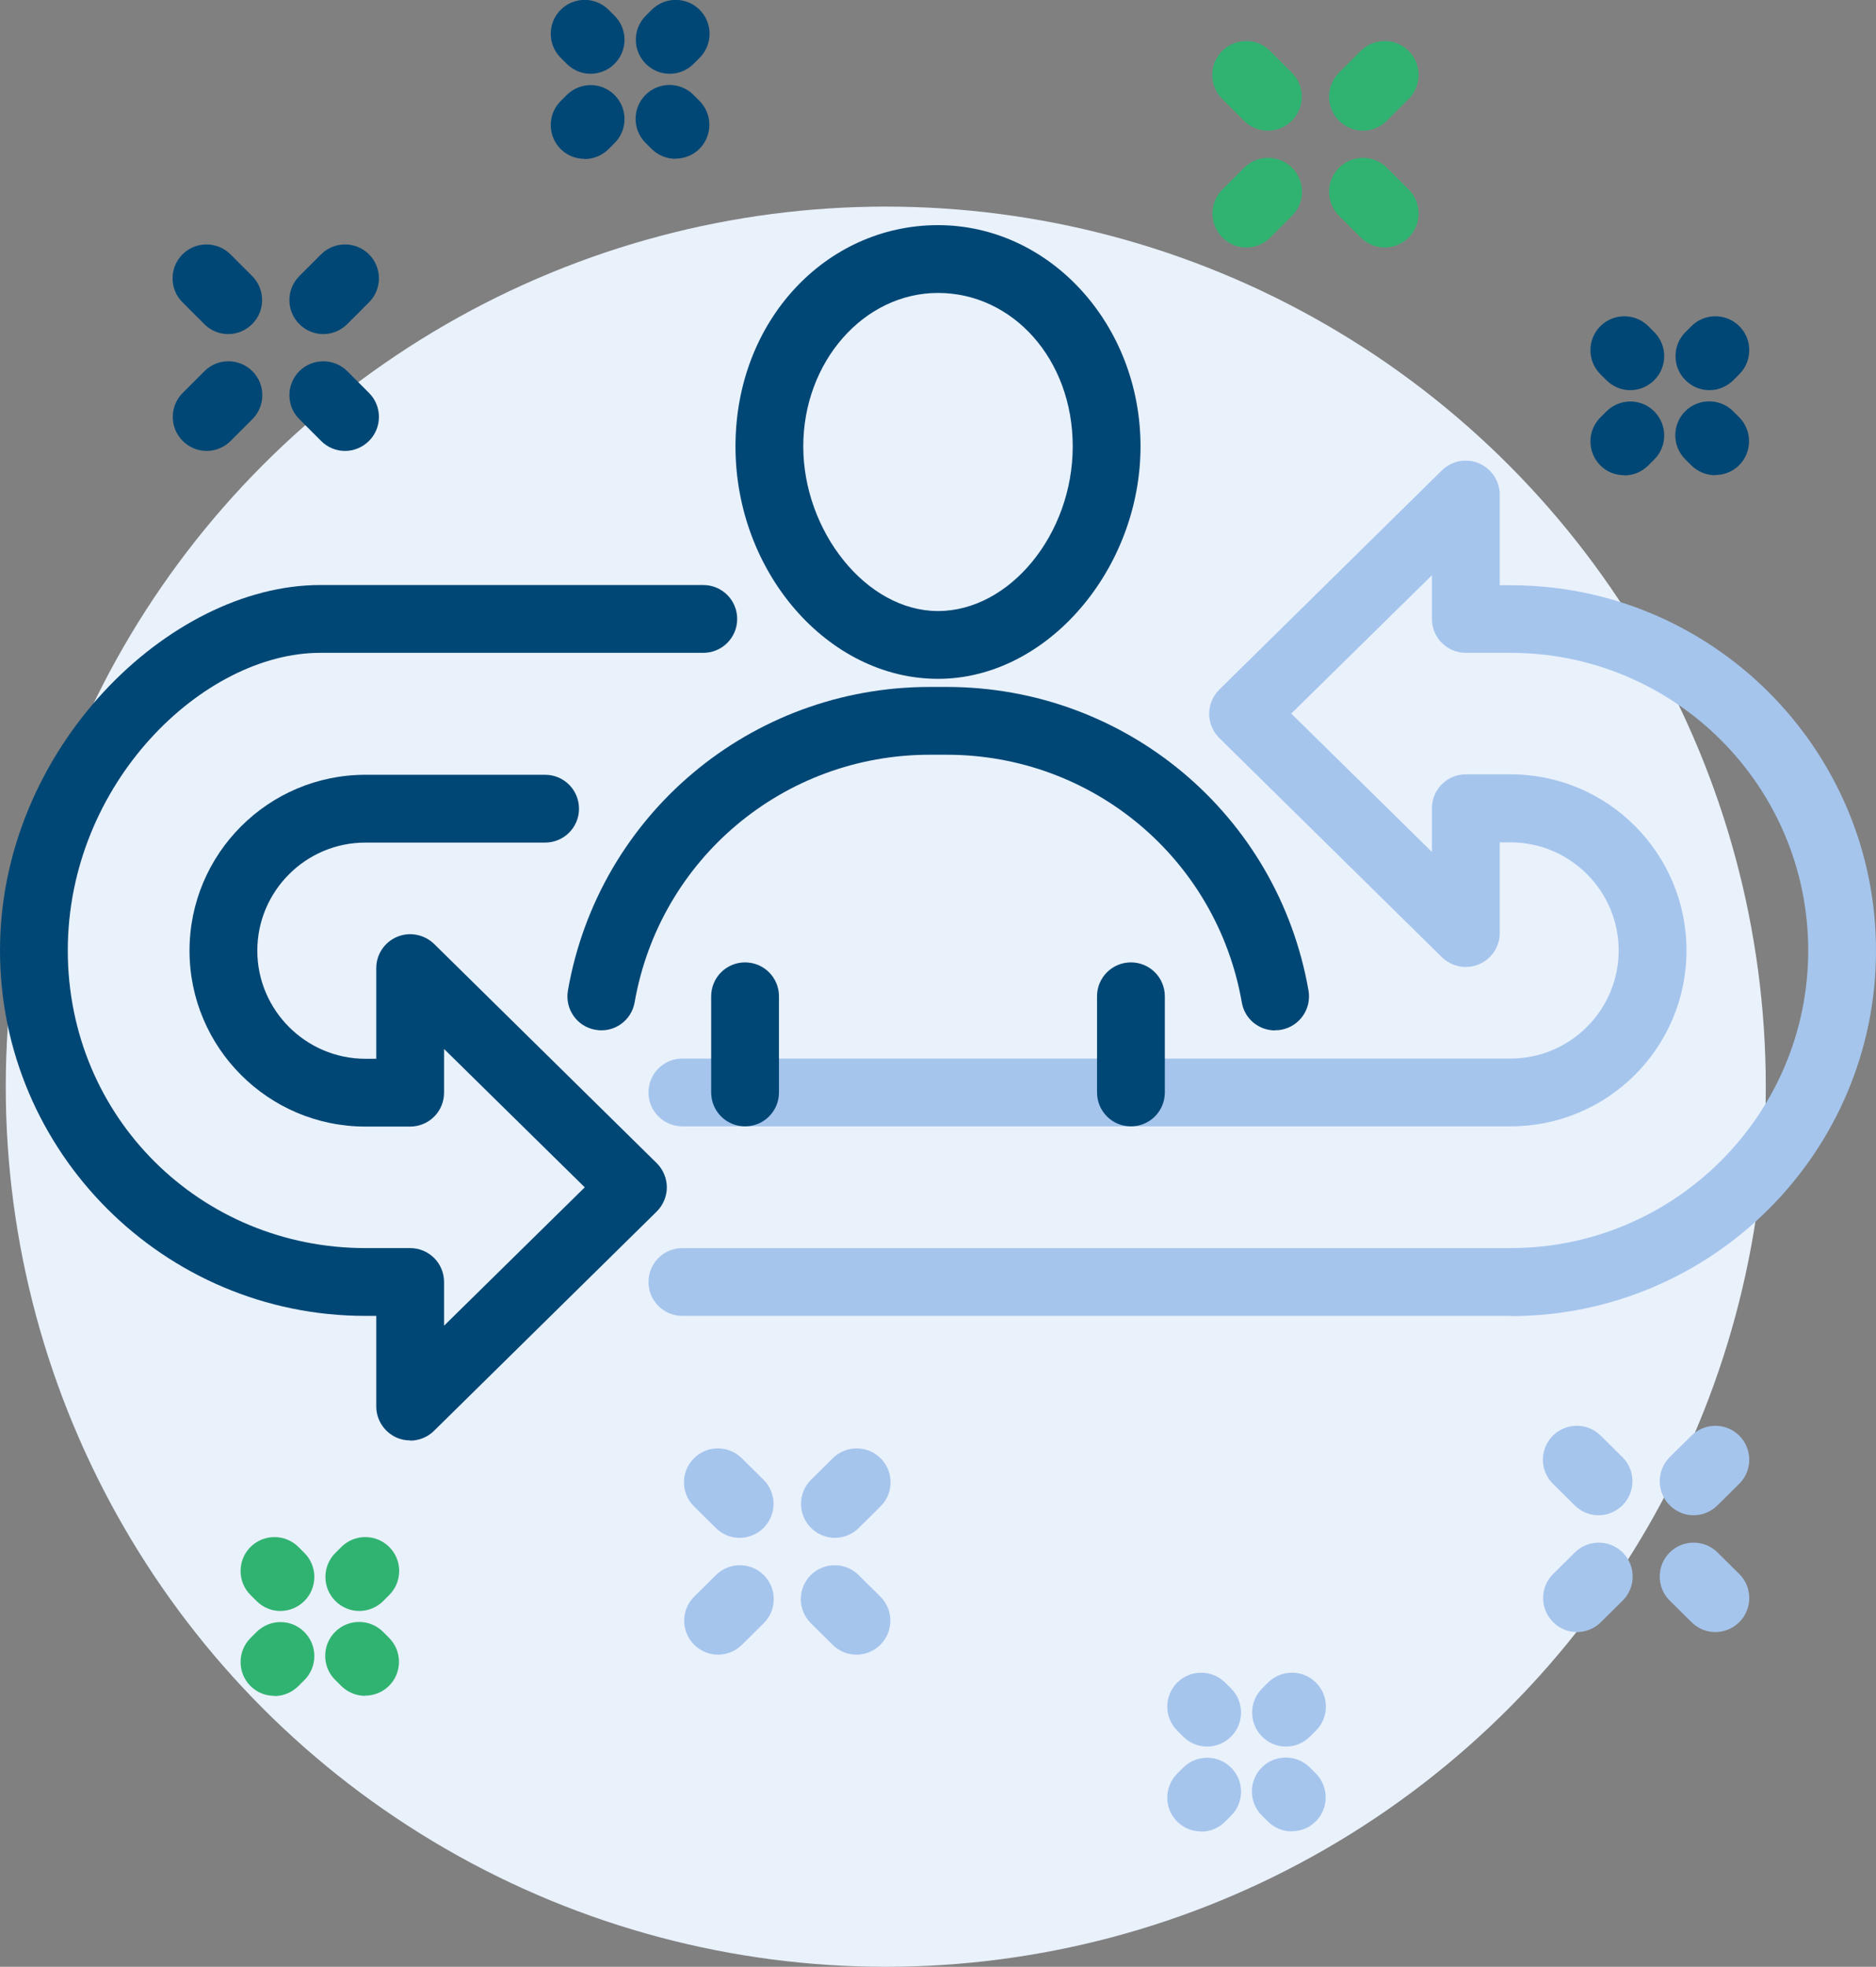 <?xml version="1.0" encoding="UTF-8"?> <svg xmlns="http://www.w3.org/2000/svg" id="b" viewBox="0 0 88 92.25"><rect x="0" y="0" width="88" height="92.25" fill="#808080" stroke="none"/><g id="c"><circle cx="41.55" cy="50.97" r="41.28" style="fill:#e9f1fb;"></circle><path d="M70.86,61.72h-38.85c-.88,0-1.59-.71-1.59-1.59s.71-1.59,1.59-1.59h38.85c7.7,0,13.96-6.26,13.96-13.96s-6.26-13.96-13.96-13.96h-2.1c-.88,0-1.59-.71-1.59-1.59v-2.05l-6.6,6.49,6.6,6.49v-2.05c0-.88.71-1.59,1.59-1.59h2.1c4.55,0,8.25,3.7,8.25,8.26s-3.7,8.25-8.25,8.25h-38.85c-.88,0-1.59-.71-1.59-1.59s.71-1.59,1.59-1.59h38.85c2.8,0,5.07-2.28,5.07-5.07s-2.28-5.07-5.07-5.07h-.51v4.25c0,.64-.38,1.22-.98,1.47-.59.25-1.27.11-1.73-.33l-10.45-10.29c-.3-.3-.47-.71-.47-1.13s.17-.83.47-1.13l10.45-10.29c.46-.45,1.14-.58,1.73-.33.59.25.98.83.98,1.47v4.25h.51c9.45,0,17.14,7.69,17.14,17.14s-7.69,17.14-17.14,17.14Z" style="fill:#a5c5ed;"></path><path d="M19.24,67.56c-.21,0-.42-.04-.61-.12-.59-.25-.98-.83-.98-1.47v-4.25h-.51C7.69,61.72,0,54.03,0,44.58s7.93-17.14,15.02-17.14h17.97c.88,0,1.59.71,1.59,1.59s-.71,1.59-1.59,1.59H15.02c-5.47,0-11.84,6.1-11.84,13.96s6.26,13.96,13.96,13.96h2.1c.88,0,1.59.71,1.59,1.59v2.05l6.6-6.49-6.6-6.49v2.05c0,.88-.71,1.59-1.59,1.59h-2.1c-4.55,0-8.25-3.7-8.25-8.25s3.7-8.25,8.25-8.25h8.43c.88,0,1.59.71,1.59,1.59s-.71,1.59-1.59,1.59h-8.43c-2.8,0-5.07,2.28-5.07,5.07s2.28,5.07,5.07,5.07h.51v-4.25c0-.64.38-1.22.98-1.47.59-.25,1.27-.11,1.73.33l10.45,10.29c.3.3.47.71.47,1.13s-.17.83-.47,1.13l-10.45,10.29c-.3.3-.71.46-1.12.46Z" style="fill:#004775;"></path><path d="M44,31.84c-5.15,0-9.5-4.99-9.5-10.9s4.26-10.38,9.5-10.38,9.5,4.66,9.5,10.38-4.35,10.9-9.5,10.9ZM44,13.74c-3.48,0-6.32,3.23-6.32,7.2s2.95,7.72,6.32,7.72,6.32-3.61,6.32-7.72-2.83-7.2-6.32-7.2Z" style="fill:#004775;"></path><path d="M59.81,48.33c-.76,0-1.43-.54-1.56-1.32-1.18-6.73-7-11.61-13.84-11.61h-.8c-6.84,0-12.66,4.88-13.84,11.61-.15.87-.98,1.45-1.84,1.29-.87-.15-1.44-.98-1.29-1.84,1.44-8.25,8.58-14.24,16.97-14.24h.8c8.39,0,15.53,5.99,16.97,14.24.15.87-.43,1.69-1.29,1.84-.09.02-.18.02-.28.02Z" style="fill:#004775;"></path><path d="M53.05,52.83c-.88,0-1.59-.71-1.59-1.59v-4.51c0-.88.71-1.59,1.59-1.59s1.59.71,1.59,1.59v4.51c0,.88-.71,1.59-1.59,1.59Z" style="fill:#004775;"></path><path d="M34.95,52.83c-.88,0-1.59-.71-1.59-1.59v-4.51c0-.88.71-1.59,1.59-1.59s1.59.71,1.59,1.59v4.51c0,.88-.71,1.59-1.59,1.59Z" style="fill:#004775;"></path><path d="M9.69,21.15c-.41,0-.81-.16-1.12-.47-.62-.62-.62-1.63,0-2.25l1.02-1.02c.62-.62,1.63-.62,2.25,0,.62.62.62,1.63,0,2.25l-1.02,1.02c-.31.31-.72.47-1.12.47Z" style="fill:#004775;"></path><path d="M15.16,15.67c-.41,0-.81-.16-1.12-.47-.62-.62-.62-1.63,0-2.25l1.02-1.02c.62-.62,1.63-.62,2.25,0,.62.62.62,1.63,0,2.25l-1.02,1.02c-.31.31-.72.47-1.12.47Z" style="fill:#004775;"></path><path d="M16.18,21.15c-.41,0-.81-.16-1.12-.47l-1.02-1.02c-.62-.62-.62-1.63,0-2.25.62-.62,1.63-.62,2.25,0l1.02,1.02c.62.62.62,1.63,0,2.25-.31.31-.72.47-1.12.47Z" style="fill:#004775;"></path><path d="M10.7,15.67c-.41,0-.81-.16-1.12-.47l-1.02-1.02c-.62-.62-.62-1.63,0-2.25.62-.62,1.63-.62,2.25,0l1.02,1.02c.62.62.62,1.63,0,2.25-.31.31-.72.47-1.12.47Z" style="fill:#004775;"></path><path d="M27.7,3.46c-.41,0-.81-.16-1.12-.47l-.28-.28c-.62-.62-.62-1.63,0-2.25s1.63-.62,2.25,0l.28.28c.62.62.62,1.63,0,2.25-.31.31-.72.47-1.12.47Z" style="fill:#004775;"></path><path d="M31.69,7.45c-.41,0-.82-.16-1.13-.47l-.28-.28c-.62-.62-.62-1.63,0-2.25.62-.62,1.63-.62,2.25,0l.28.28c.62.62.62,1.63,0,2.25-.31.31-.72.46-1.12.46Z" style="fill:#004775;"></path><path d="M27.42,7.45c-.41,0-.81-.15-1.12-.46-.62-.62-.62-1.63,0-2.25l.28-.28c.62-.62,1.63-.63,2.25,0,.62.62.62,1.63,0,2.25l-.28.28c-.31.31-.72.47-1.13.47Z" style="fill:#004775;"></path><path d="M31.41,3.46c-.41,0-.81-.16-1.12-.47-.62-.62-.62-1.63,0-2.25l.28-.28c.62-.62,1.63-.62,2.25,0s.62,1.63,0,2.25l-.28.28c-.31.31-.72.47-1.12.47Z" style="fill:#004775;"></path><path d="M58.46,11.61c-.41,0-.81-.16-1.12-.47-.62-.62-.62-1.63,0-2.25l1.02-1.02c.62-.62,1.63-.62,2.25,0,.62.62.62,1.63,0,2.25l-1.02,1.02c-.31.31-.72.47-1.12.47Z" style="fill:#30b371;"></path><path d="M63.93,6.13c-.41,0-.81-.16-1.12-.47-.62-.62-.62-1.63,0-2.25l1.02-1.02c.62-.62,1.63-.62,2.25,0,.62.62.62,1.63,0,2.25l-1.02,1.02c-.31.31-.72.47-1.12.47Z" style="fill:#30b371;"></path><path d="M64.95,11.61c-.41,0-.81-.16-1.12-.47l-1.02-1.02c-.62-.62-.62-1.63,0-2.25.62-.62,1.63-.62,2.25,0l1.02,1.02c.62.62.62,1.63,0,2.25-.31.31-.72.47-1.12.47Z" style="fill:#30b371;"></path><path d="M59.47,6.13c-.41,0-.81-.16-1.12-.47l-1.02-1.02c-.62-.62-.62-1.63,0-2.25.62-.62,1.63-.62,2.25,0l1.02,1.02c.62.62.62,1.63,0,2.25-.31.31-.72.47-1.12.47Z" style="fill:#30b371;"></path><path d="M76.47,18.3c-.41,0-.81-.16-1.12-.47l-.28-.28c-.62-.62-.62-1.63,0-2.25s1.63-.62,2.25,0l.28.28c.62.62.62,1.63,0,2.25-.31.31-.72.47-1.12.47Z" style="fill:#004775;"></path><path d="M80.46,22.29c-.41,0-.82-.16-1.13-.47l-.28-.28c-.62-.62-.62-1.63,0-2.25.62-.62,1.63-.62,2.25,0l.28.28c.62.62.62,1.63,0,2.25-.31.31-.72.46-1.12.46Z" style="fill:#004775;"></path><path d="M76.19,22.29c-.41,0-.81-.15-1.12-.46-.62-.62-.62-1.63,0-2.25l.28-.28c.62-.62,1.63-.63,2.25,0,.62.62.62,1.63,0,2.25l-.28.28c-.31.31-.72.47-1.13.47Z" style="fill:#004775;"></path><path d="M80.18,18.3c-.41,0-.81-.16-1.12-.47-.62-.62-.62-1.63,0-2.25l.28-.28c.62-.62,1.63-.62,2.25,0s.62,1.63,0,2.25l-.28.28c-.31.31-.72.47-1.12.47Z" style="fill:#004775;"></path><path d="M79.44,71.07c-.41,0-.81-.16-1.12-.47-.62-.62-.62-1.63,0-2.25l1.02-1.01c.62-.62,1.63-.62,2.25,0,.62.62.62,1.63,0,2.25l-1.02,1.01c-.31.31-.72.47-1.12.47Z" style="fill:#a5c5ed;"></path><path d="M73.97,76.55c-.41,0-.81-.16-1.12-.47-.62-.62-.62-1.63,0-2.25l1.02-1.01c.62-.62,1.63-.62,2.25,0,.62.62.62,1.63,0,2.25l-1.02,1.01c-.31.31-.72.47-1.12.47Z" style="fill:#a5c5ed;"></path><path d="M74.98,71.07c-.41,0-.81-.16-1.12-.47l-1.02-1.01c-.62-.62-.62-1.63,0-2.25.62-.62,1.63-.62,2.25,0l1.02,1.01c.62.62.62,1.63,0,2.25-.31.31-.72.47-1.12.47Z" style="fill:#a5c5ed;"></path><path d="M80.46,76.55c-.41,0-.81-.16-1.12-.47l-1.02-1.01c-.62-.62-.62-1.63,0-2.25.62-.62,1.63-.62,2.25,0l1.02,1.01c.62.62.62,1.63,0,2.25-.31.31-.72.47-1.12.47Z" style="fill:#a5c5ed;"></path><path d="M60.6,85.9c-.41,0-.82-.16-1.13-.47l-.28-.28c-.62-.62-.62-1.63,0-2.25.62-.62,1.63-.62,2.25,0l.28.28c.62.62.62,1.63,0,2.25-.31.31-.72.46-1.12.46Z" style="fill:#a5c5ed;"></path><path d="M56.62,81.92c-.41,0-.81-.16-1.12-.47l-.28-.28c-.62-.62-.62-1.63,0-2.25s1.63-.62,2.25,0l.28.28c.62.62.62,1.63,0,2.25-.31.31-.72.47-1.12.47Z" style="fill:#a5c5ed;"></path><path d="M60.32,81.92c-.41,0-.81-.16-1.12-.47-.62-.62-.62-1.63,0-2.25l.28-.28c.62-.62,1.63-.62,2.25,0s.62,1.63,0,2.25l-.28.28c-.31.31-.72.47-1.12.47Z" style="fill:#a5c5ed;"></path><path d="M56.34,85.9c-.41,0-.81-.15-1.12-.46-.62-.62-.62-1.63,0-2.25l.28-.28c.62-.62,1.63-.62,2.25,0,.62.62.62,1.63,0,2.25l-.28.28c-.31.31-.72.47-1.13.47Z" style="fill:#a5c5ed;"></path><path d="M39.16,72.13c-.41,0-.81-.16-1.12-.47-.62-.62-.62-1.63,0-2.25l1.02-1.01c.62-.62,1.63-.62,2.25,0,.62.62.62,1.63,0,2.25l-1.02,1.01c-.31.31-.72.47-1.12.47Z" style="fill:#a5c5ed;"></path><path d="M33.68,77.61c-.41,0-.81-.16-1.12-.47-.62-.62-.62-1.63,0-2.25l1.02-1.01c.62-.62,1.63-.62,2.25,0,.62.62.62,1.63,0,2.25l-1.02,1.01c-.31.31-.72.47-1.12.47Z" style="fill:#a5c5ed;"></path><path d="M34.69,72.13c-.41,0-.81-.16-1.12-.47l-1.02-1.01c-.62-.62-.62-1.63,0-2.25.62-.62,1.63-.62,2.25,0l1.02,1.01c.62.62.62,1.63,0,2.25-.31.31-.72.47-1.12.47Z" style="fill:#a5c5ed;"></path><path d="M40.17,77.61c-.41,0-.81-.16-1.12-.47l-1.02-1.01c-.62-.62-.62-1.63,0-2.25.62-.62,1.63-.62,2.25,0l1.02,1.01c.62.62.62,1.63,0,2.25-.31.31-.72.47-1.12.47Z" style="fill:#a5c5ed;"></path><path d="M17.13,79.54c-.41,0-.82-.16-1.13-.47l-.28-.28c-.62-.62-.62-1.63,0-2.25.62-.62,1.63-.62,2.25,0l.28.28c.62.62.62,1.63,0,2.25-.31.31-.72.46-1.12.46Z" style="fill:#30b371;"></path><path d="M13.15,75.56c-.41,0-.81-.16-1.12-.47l-.28-.28c-.62-.62-.62-1.63,0-2.25s1.63-.62,2.25,0l.28.28c.62.62.62,1.63,0,2.25-.31.31-.72.47-1.12.47Z" style="fill:#30b371;"></path><path d="M16.85,75.56c-.41,0-.81-.16-1.12-.47-.62-.62-.62-1.63,0-2.25l.28-.28c.62-.62,1.63-.62,2.25,0s.62,1.63,0,2.25l-.28.28c-.31.31-.72.47-1.12.47Z" style="fill:#30b371;"></path><path d="M12.87,79.54c-.41,0-.81-.15-1.12-.46-.62-.62-.62-1.63,0-2.25l.28-.28c.62-.62,1.63-.63,2.25,0,.62.62.62,1.63,0,2.25l-.28.28c-.31.31-.72.47-1.13.47Z" style="fill:#30b371;"></path></g></svg> 